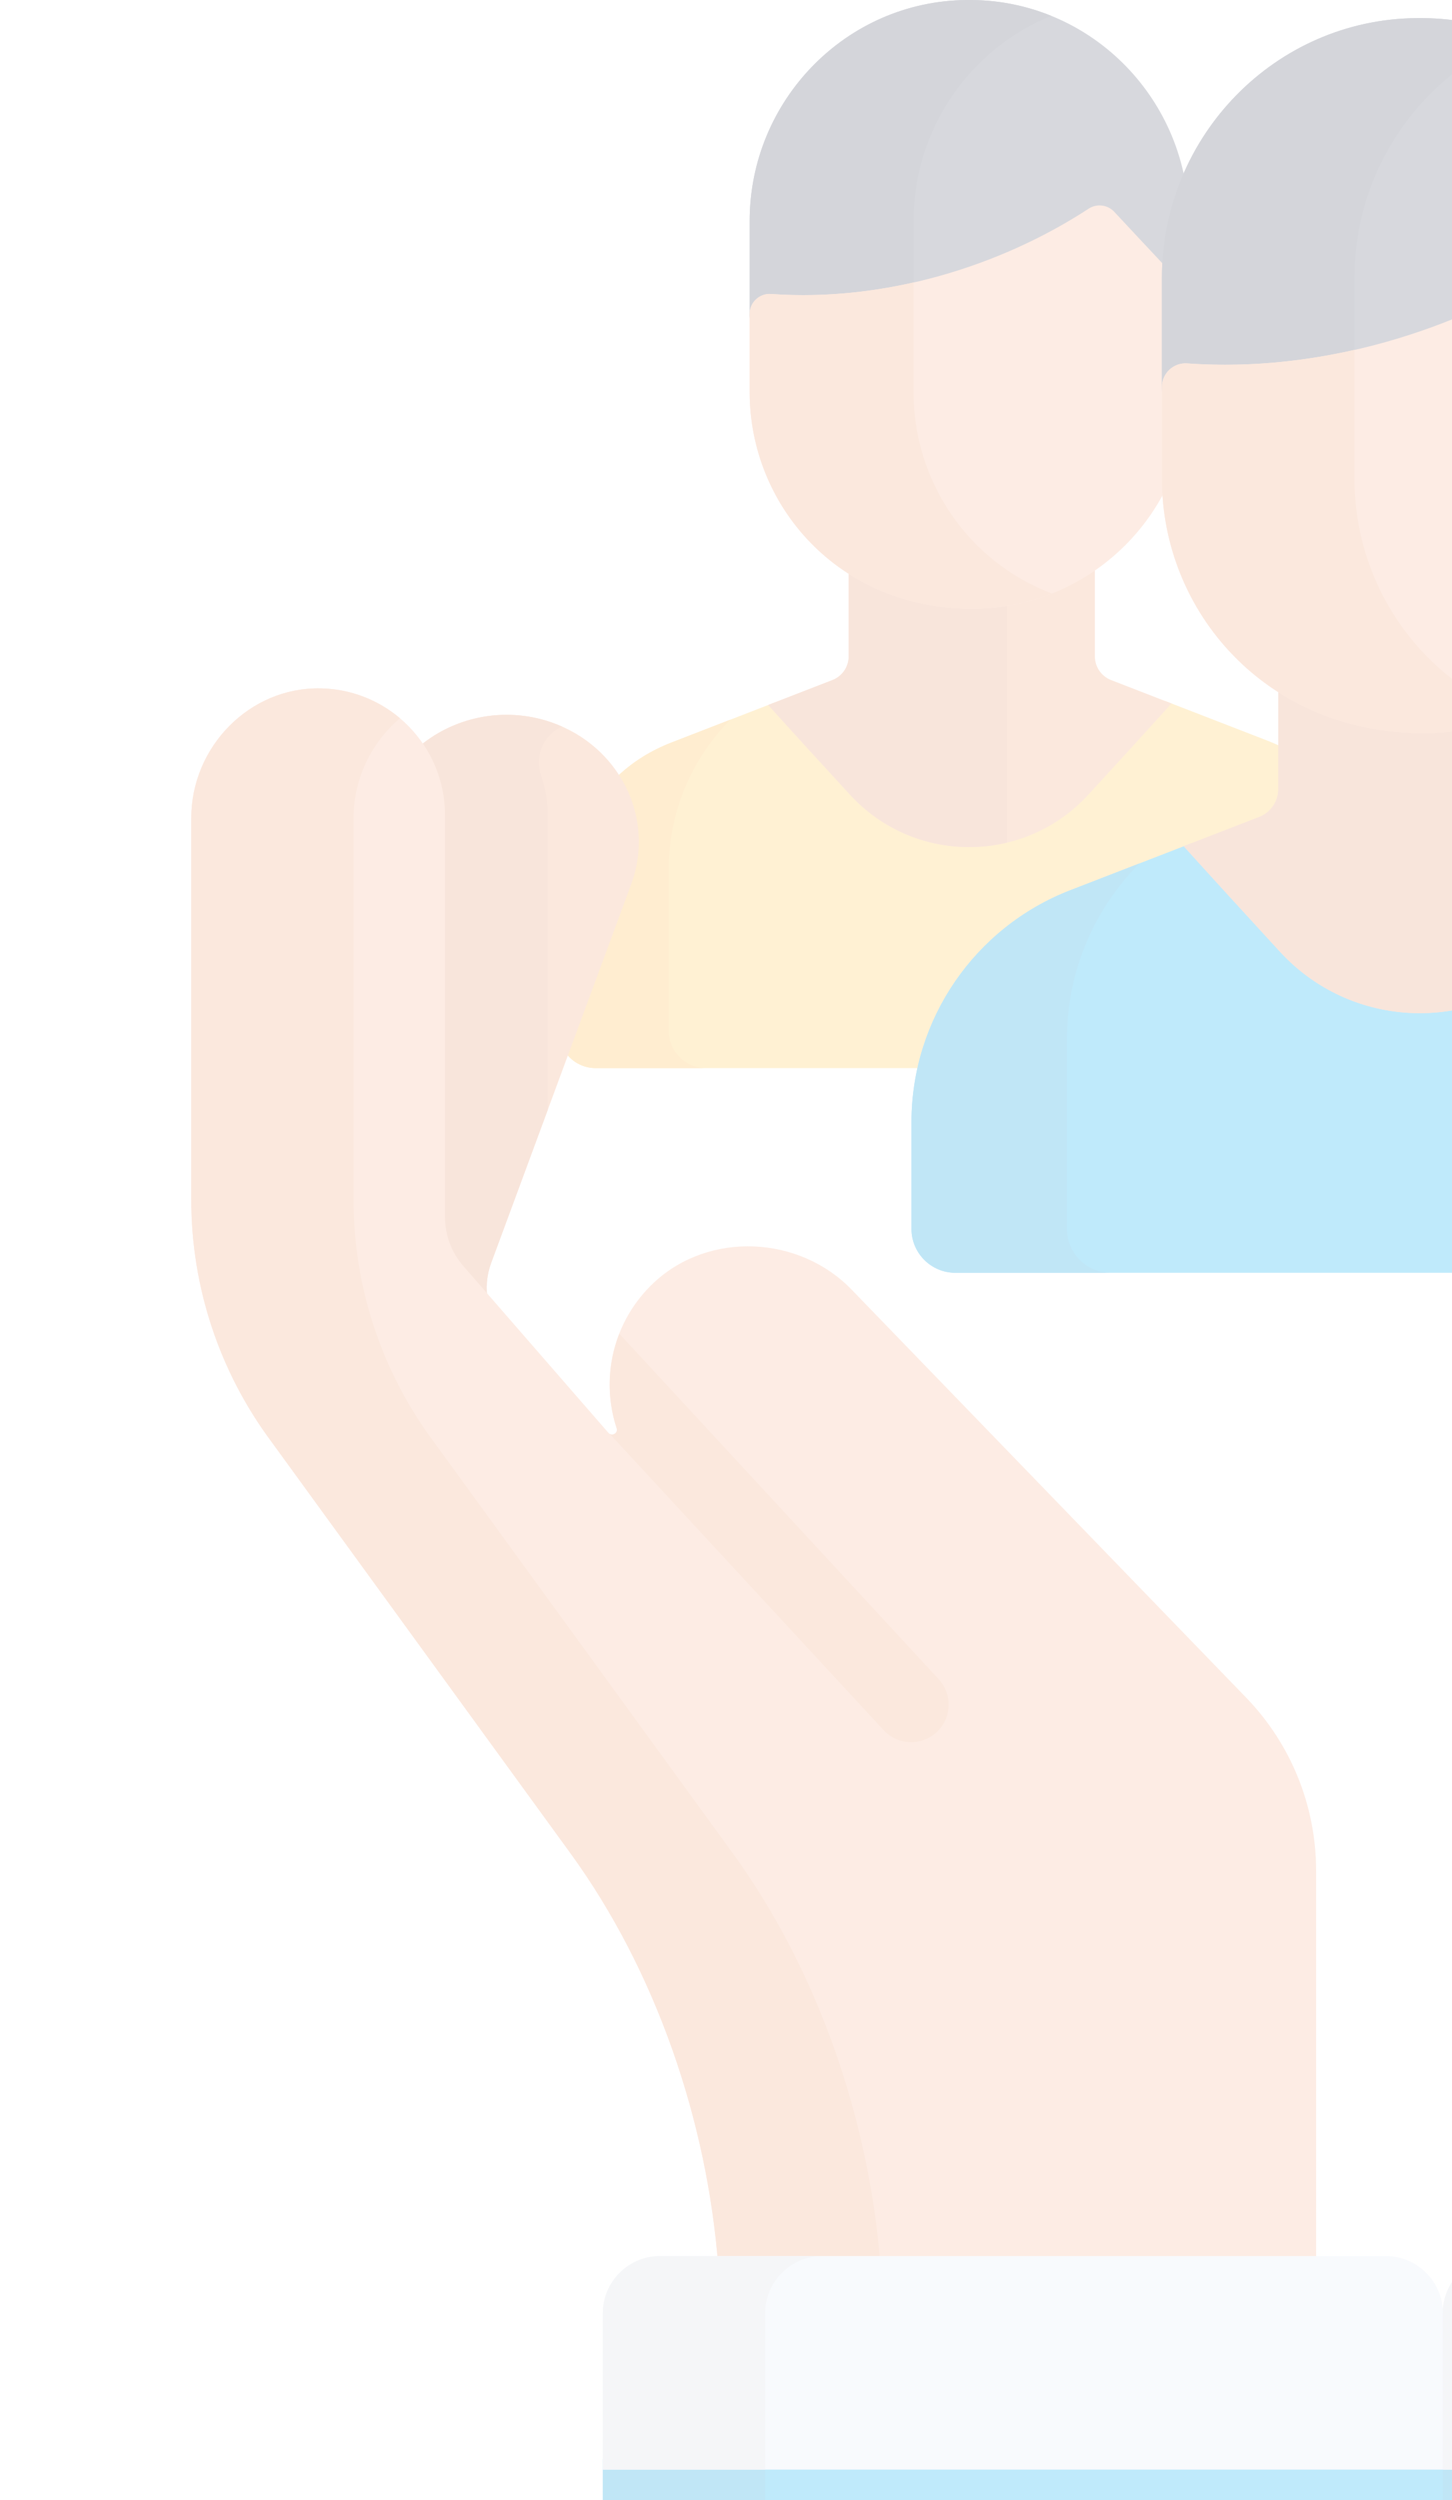 <svg width="61" height="105" viewBox="0 0 61 105" fill="none" xmlns="http://www.w3.org/2000/svg">
<g opacity="0.25" clip-path="url(#clip0_2893_40275)">
<path d="M91.077 31.093L86.816 29.442C85.776 30.591 84.653 31.818 83.578 32.989C80.888 35.914 76.271 35.914 73.581 32.99C72.525 31.84 71.424 30.637 70.401 29.506L66.079 31.181C62.656 32.509 60.4 35.802 60.4 39.473V43.29C60.4 44.156 61.102 44.859 61.969 44.859H95.19C96.056 44.859 96.759 44.156 96.759 43.29V39.386C96.758 35.713 94.501 32.418 91.077 31.093Z" fill="#F25C5C"/>
<path d="M81.089 34.702C78.564 35.705 75.554 35.135 73.581 32.989C72.525 31.84 71.424 30.637 70.401 29.506L66.079 31.181C62.656 32.508 60.4 35.802 60.4 39.473V43.289C60.4 44.156 61.102 44.858 61.969 44.858H86.63C86.086 40.898 84.079 37.275 81.089 34.702Z" fill="#E54A4A"/>
<path d="M53.214 31.093L48.953 29.442C47.913 30.591 46.791 31.818 45.715 32.989C43.025 35.914 38.409 35.914 35.719 32.99C34.662 31.84 33.561 30.637 32.537 29.506L28.216 31.181C24.793 32.509 23.462 35.802 23.462 39.473V43.29C23.462 44.156 24.164 44.859 25.03 44.859H57.328C58.194 44.859 58.895 44.156 58.895 43.29V39.386C58.895 35.713 56.638 32.418 53.214 31.093Z" fill="#FFC850"/>
<path d="M28.095 43.289V36.499C28.095 34.097 29.061 31.857 30.687 30.223L28.216 31.181C24.793 32.509 23.462 35.802 23.462 39.473V43.29C23.462 44.156 24.164 44.859 25.03 44.859H29.664C28.798 44.858 28.095 44.156 28.095 43.289Z" fill="#FEB644"/>
<path d="M46.681 28.562C46.269 28.403 45.997 28.006 45.997 27.564V23.566C44.532 24.576 42.759 25.17 40.848 25.17C38.849 25.17 37.092 24.62 35.655 23.703V27.564C35.655 28.006 35.383 28.403 34.971 28.562L32.274 29.608C33.368 30.82 34.571 32.136 35.718 33.383C38.408 36.308 43.025 36.308 45.715 33.382C46.882 32.114 48.106 30.773 49.216 29.545L46.681 28.562Z" fill="#F0A479"/>
<path d="M42.311 25.051C41.835 25.128 41.346 25.17 40.848 25.17C38.849 25.17 37.092 24.62 35.655 23.703V27.564C35.655 28.006 35.383 28.403 34.971 28.562L32.274 29.607C33.368 30.82 34.571 32.136 35.718 33.382C37.458 35.274 40.002 35.94 42.311 35.385V25.051Z" fill="#E5966E"/>
<path d="M40.717 0C40.68 0 40.643 0 40.607 0.001C35.546 0.044 31.494 4.222 31.494 9.281V13.385C31.494 12.894 31.913 12.507 32.397 12.544C37.182 12.887 42.052 11.367 45.733 8.962C46.077 8.738 46.533 8.794 46.812 9.095C49.959 12.477 49.94 12.346 49.94 12.787V9.282C49.94 4.222 45.888 0.045 40.827 0.001C40.79 0 40.754 0 40.717 0Z" fill="#5E6377"/>
<path d="M38.38 9.282C38.38 5.4 40.766 2.041 44.16 0.666C43.129 0.248 42.006 0.011 40.827 0.001C40.79 0 40.754 0 40.717 0C40.68 0 40.643 0 40.607 0.001C35.546 0.044 31.494 4.222 31.494 9.281V13.385C31.494 12.894 31.912 12.507 32.397 12.544C34.408 12.688 36.434 12.5 38.38 12.058V9.282Z" fill="#52586D"/>
<path d="M46.812 8.896C46.532 8.596 46.077 8.54 45.733 8.765C42.052 11.17 37.182 12.691 32.397 12.347C31.913 12.31 31.494 12.697 31.494 13.187V16.472C31.494 21.223 35.217 25.564 40.848 25.564C45.862 25.564 49.94 21.485 49.94 16.472V12.591C49.94 12.149 49.959 12.28 46.812 8.896Z" fill="#F7B594"/>
<path d="M38.38 16.472V11.862C36.434 12.303 34.408 12.491 32.397 12.347C31.912 12.31 31.494 12.697 31.494 13.187V16.472C31.494 21.223 35.217 25.564 40.848 25.564C42.028 25.564 43.153 25.335 44.188 24.925C40.594 23.552 38.38 20.135 38.38 16.472Z" fill="#F0A479"/>
<path d="M74.329 37.283L69.323 35.345C68.102 36.694 66.784 38.136 65.519 39.511C62.359 42.948 56.937 42.948 53.777 39.512C52.536 38.162 51.242 36.748 50.041 35.42L44.963 37.388C40.943 38.947 38.292 42.816 38.292 47.128V51.612C38.292 52.629 39.118 53.454 40.135 53.454H79.16C80.178 53.454 81.002 52.629 81.002 51.612V47.026C81.003 42.712 78.352 38.841 74.329 37.283Z" fill="#00AAF0"/>
<path d="M44.822 51.612V43.634C44.822 40.813 45.956 38.182 47.867 36.263L44.963 37.388C40.943 38.947 38.292 42.816 38.292 47.128V51.612C38.292 52.629 39.118 53.454 40.135 53.454H46.665C45.647 53.454 44.822 52.629 44.822 51.612Z" fill="#059ADB"/>
<path d="M66.655 34.312C66.17 34.123 65.851 33.657 65.851 33.138V28.442C64.13 29.629 62.046 30.327 59.802 30.327C57.454 30.327 55.39 29.681 53.702 28.603V33.139C53.702 33.658 53.383 34.123 52.899 34.312L49.73 35.54C51.016 36.963 52.43 38.509 53.777 39.974C56.937 43.41 62.359 43.41 65.519 39.974C66.89 38.484 68.329 36.909 69.633 35.465L66.655 34.312Z" fill="#F0A479"/>
<path d="M61.521 30.186C60.962 30.278 60.387 30.326 59.803 30.326C57.455 30.326 55.39 29.681 53.702 28.602V33.139C53.702 33.657 53.383 34.123 52.899 34.312L49.73 35.54C51.016 36.963 52.43 38.508 53.777 39.974C55.821 42.196 58.809 42.978 61.521 42.327V30.186Z" fill="#E5966E"/>
<path d="M59.648 0.759C59.605 0.759 59.562 0.76 59.519 0.76C53.575 0.811 48.814 5.718 48.814 11.662V16.482C48.814 15.906 49.305 15.451 49.876 15.494C55.496 15.898 61.217 14.112 65.541 11.287C65.945 11.023 66.48 11.089 66.809 11.443C70.505 15.416 70.483 15.262 70.483 15.78V11.662C70.483 5.718 65.722 0.811 59.777 0.76C59.734 0.76 59.691 0.759 59.648 0.759Z" fill="#5E6377"/>
<path d="M56.903 11.662C56.903 7.103 59.705 3.157 63.692 1.541C62.481 1.051 61.162 0.772 59.777 0.76C59.734 0.76 59.691 0.76 59.647 0.76C59.605 0.76 59.561 0.76 59.519 0.76C53.575 0.811 48.813 5.718 48.813 11.663V16.482C48.813 15.906 49.305 15.452 49.876 15.494C52.238 15.664 54.616 15.444 56.903 14.925V11.662Z" fill="#52586D"/>
<path d="M66.807 11.21C66.48 10.857 65.945 10.792 65.541 11.056C61.217 13.881 55.496 15.667 49.876 15.263C49.305 15.22 48.814 15.675 48.814 16.251V20.109C48.814 25.691 53.187 30.788 59.802 30.788C65.691 30.788 70.482 25.998 70.482 20.109V15.55C70.482 15.031 70.505 15.184 66.807 11.21Z" fill="#F7B594"/>
<path d="M56.903 20.109V14.693C54.616 15.212 52.238 15.433 49.876 15.263C49.305 15.22 48.814 15.675 48.814 16.251V20.109C48.814 25.691 53.187 30.789 59.802 30.789C61.188 30.789 62.51 30.521 63.726 30.038C59.504 28.425 56.903 24.412 56.903 20.109Z" fill="#F0A479"/>
<path d="M20.633 53.044C20.441 53.564 20.398 54.12 20.503 54.656L19.15 53.165C18.635 52.598 18.353 51.871 18.353 51.119V34.238C18.353 33.208 18.047 32.246 17.519 31.431C18.986 30.136 21.13 29.644 23.139 30.328C26.03 31.312 27.543 34.36 26.517 37.134L20.633 53.044Z" fill="#F0A479"/>
<path d="M23.139 30.328C21.13 29.644 18.986 30.136 17.519 31.431C18.046 32.246 18.352 33.208 18.352 34.238V51.119C18.352 51.871 18.635 52.598 19.15 53.165L20.502 54.656C20.398 54.12 20.441 53.563 20.633 53.044L23.012 46.611V34.238C23.012 33.652 22.913 33.088 22.73 32.561C22.454 31.761 22.827 30.867 23.599 30.522C23.605 30.52 23.609 30.518 23.615 30.515C23.46 30.448 23.302 30.384 23.139 30.328Z" fill="#E5966E"/>
<path d="M23.961 77.825L11.412 60.56C9.22 57.622 8.035 54.055 8.035 50.39V34.358C8.035 31.37 10.481 28.852 13.469 28.909C16.365 28.963 18.696 31.328 18.696 34.238V51.119C18.696 51.871 18.968 52.598 19.461 53.165L25.562 60.177C25.704 60.34 25.974 60.193 25.907 59.986C25.209 57.87 25.756 55.45 27.497 53.842C29.814 51.702 33.583 51.891 35.776 54.159L52.353 71.296C54.237 73.244 55.291 75.848 55.291 78.559V95.202H30.177C29.716 89.11 27.573 82.792 23.961 77.825Z" fill="#F7B594"/>
<path d="M30.781 77.825L18.231 60.56C16.039 57.622 14.854 54.055 14.854 50.39V34.358C14.854 32.693 15.615 31.174 16.804 30.165C15.9 29.401 14.739 28.933 13.469 28.909C10.481 28.852 8.035 31.37 8.035 34.358V50.39C8.035 54.055 9.22 57.622 11.412 60.56L23.961 77.825C27.573 82.792 29.716 89.11 30.177 95.202H36.996C36.536 89.11 34.392 82.792 30.781 77.825Z" fill="#F0A479"/>
<path d="M39.855 71.59C39.855 72.014 39.685 72.438 39.349 72.748C38.709 73.34 37.711 73.301 37.12 72.662L25.613 60.218C25.76 60.306 25.967 60.169 25.907 59.986C25.479 58.689 25.522 57.278 26.018 56.01L39.436 70.52C39.716 70.823 39.855 71.207 39.855 71.59Z" fill="#F0A479"/>
<path d="M60.619 103.262V118.593C60.619 119.922 59.542 121 58.212 121H27.731C26.401 121 25.324 119.922 25.324 118.593V103.262H60.619Z" fill="#00AAF0"/>
<path d="M32.145 118.593V103.262H25.325V118.593C25.325 119.922 26.402 121 27.731 121H34.551C33.222 121 32.145 119.922 32.145 118.593Z" fill="#059ADB"/>
<path d="M27.731 94.748H58.213C59.542 94.748 60.619 95.825 60.619 97.155V103.717H25.325V97.155C25.325 95.825 26.402 94.748 27.731 94.748Z" fill="#E4EAF8"/>
<path d="M34.55 94.748H27.731C26.401 94.748 25.324 95.825 25.324 97.155V103.717H32.144V97.155C32.145 95.825 33.222 94.748 34.55 94.748Z" fill="#D8DCE5"/>
<path d="M95.904 103.262V118.593C95.904 119.922 94.826 121 93.497 121H63.016C61.687 121 60.609 119.922 60.609 118.593V103.262H95.904Z" fill="#00AAF0"/>
<path d="M67.429 118.593V103.262H60.61V118.593C60.61 119.922 61.687 121 63.017 121H69.836C68.507 121 67.429 119.922 67.429 118.593Z" fill="#059ADB"/>
<path d="M63.017 94.748H93.497C94.827 94.748 95.904 95.825 95.904 97.155V103.717H60.61V97.155C60.61 95.825 61.687 94.748 63.017 94.748Z" fill="#E4EAF8"/>
<path d="M69.835 94.748H63.016C61.687 94.748 60.609 95.825 60.609 97.155V103.717H67.429V97.155C67.429 95.825 68.507 94.748 69.835 94.748Z" fill="#D8DCE5"/>
</g>
<defs>
<clipPath id="clip0_2893_40275">
<rect width="121" height="121" fill="white"/>
</clipPath>
</defs>
</svg>
